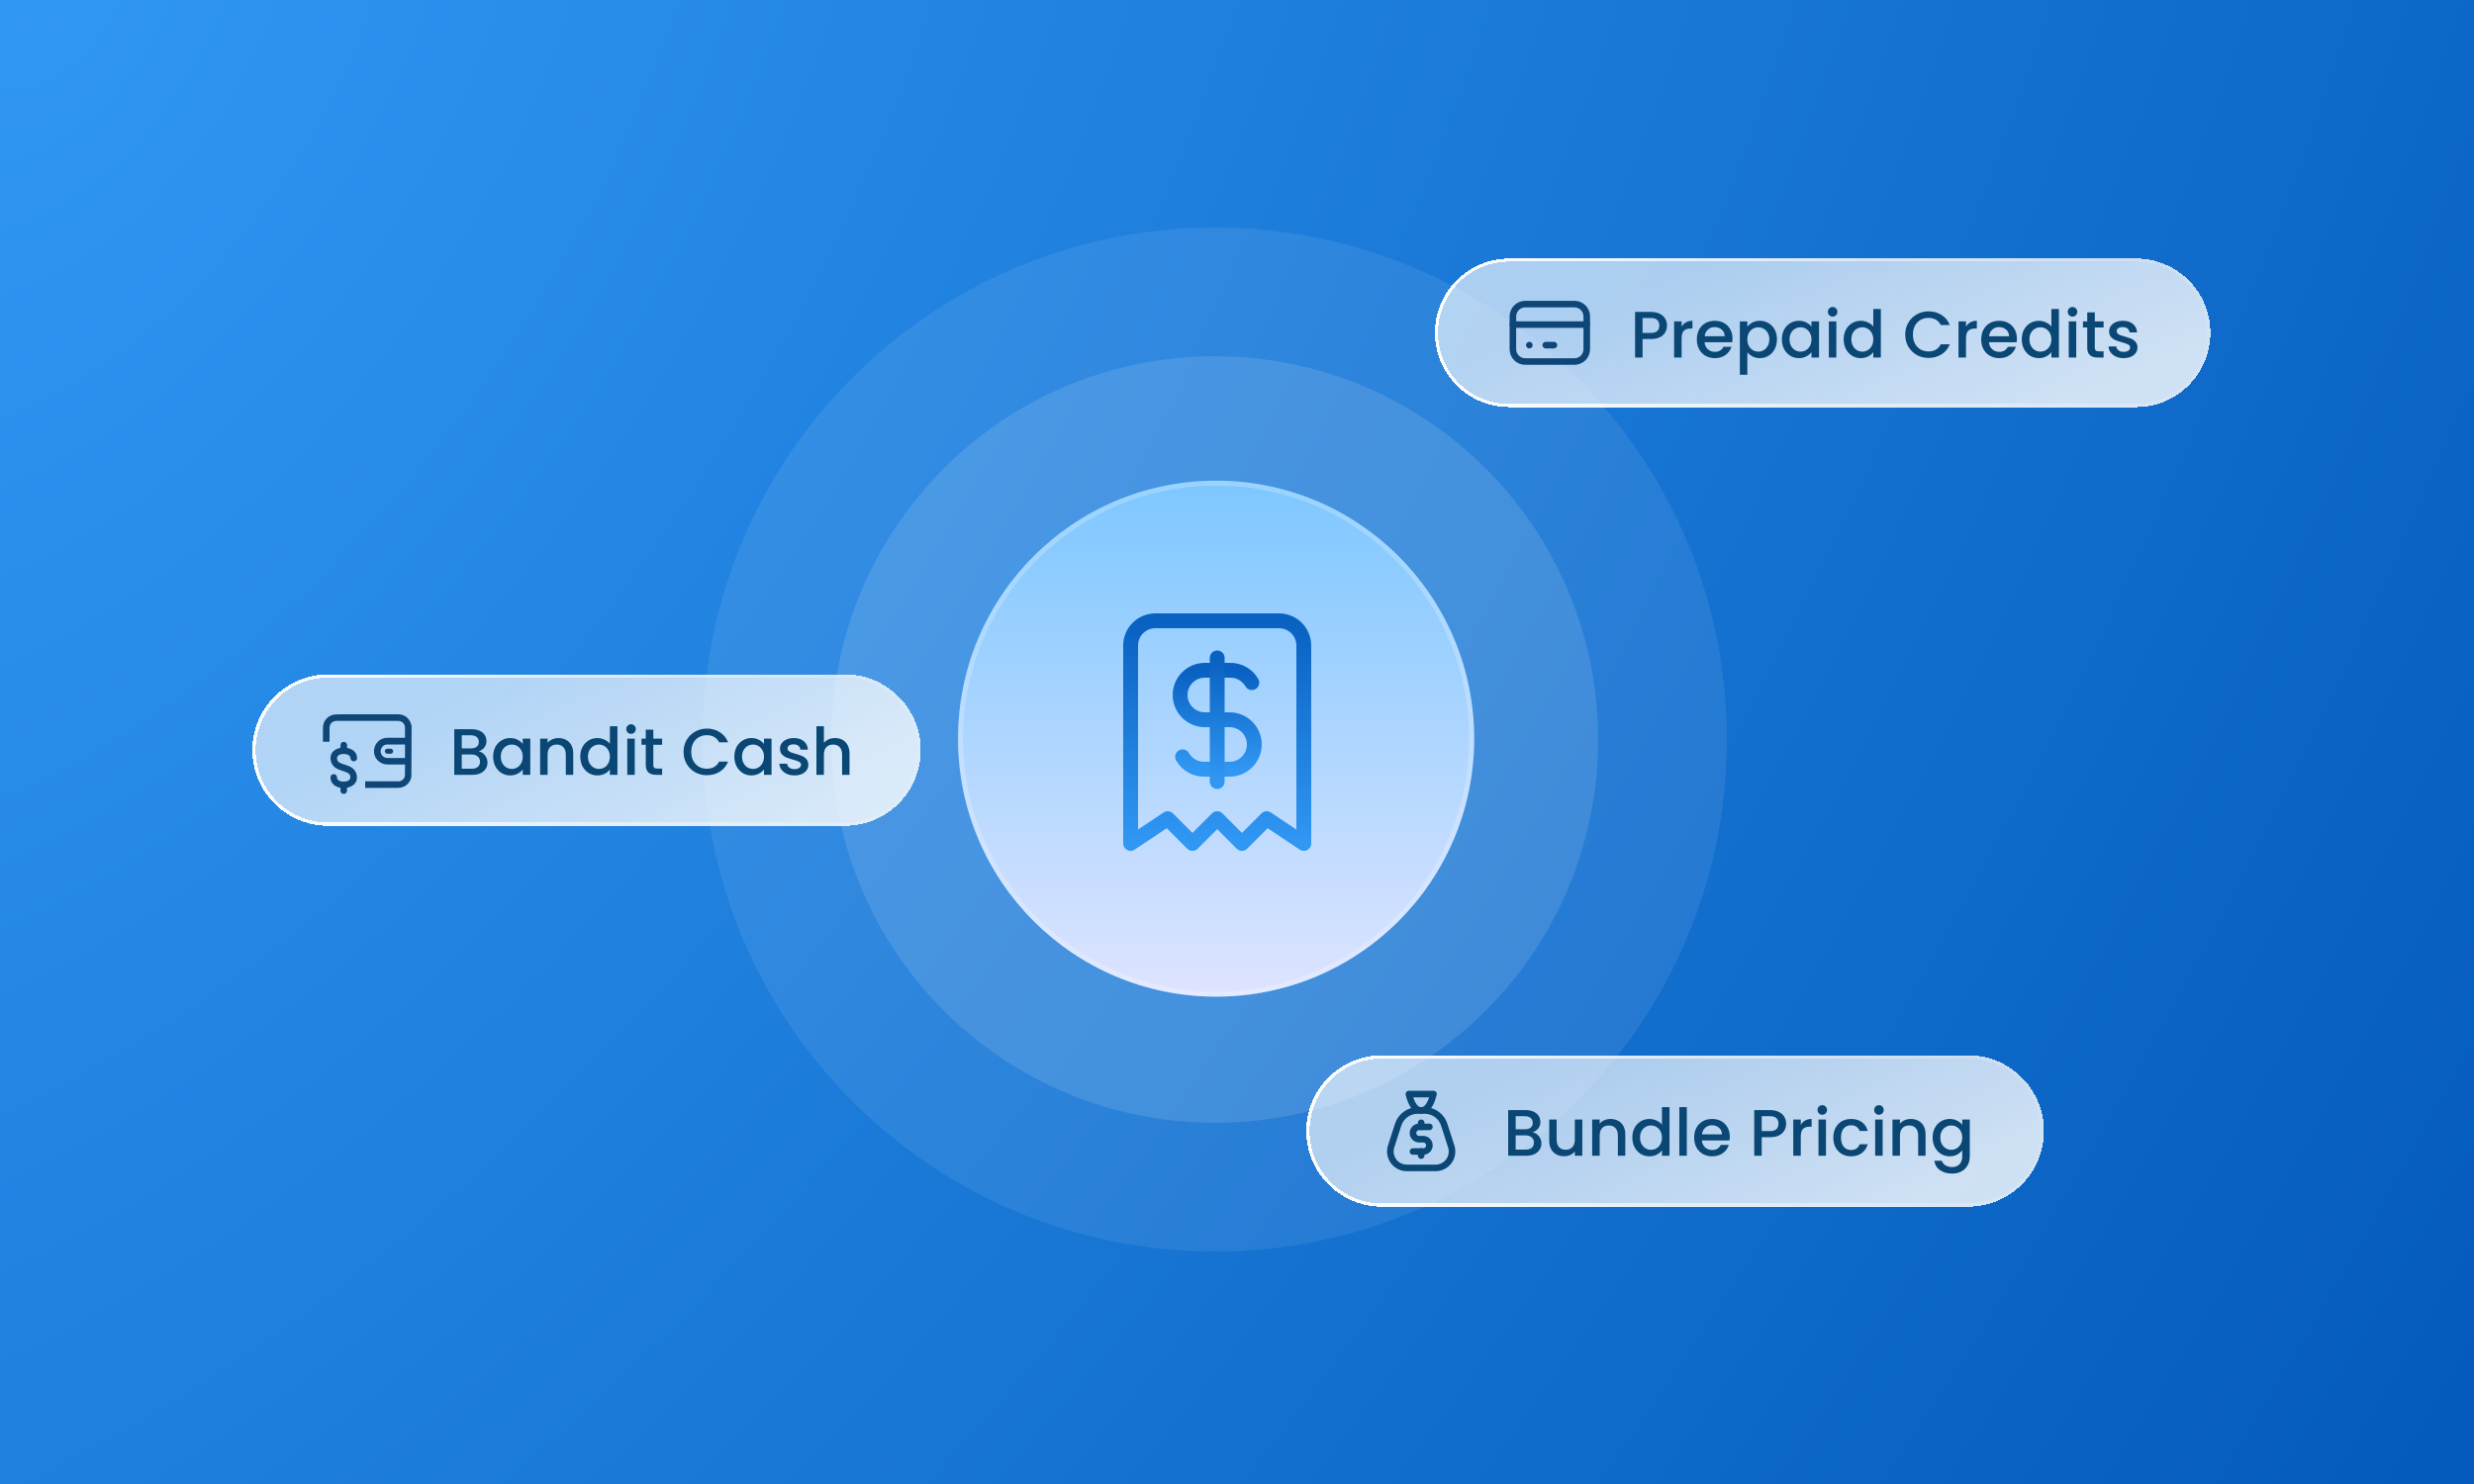 <svg width="500" height="300" viewBox="0 0 500 300" fill="none" xmlns="http://www.w3.org/2000/svg">
<rect width="500" height="300" fill="url(#paint0_radial_5083_1996)"/>
<path opacity="0.2" d="M349 149.5C349 206.661 302.661 253 245.5 253C188.339 253 142 206.661 142 149.5C142 92.338 188.339 46 245.5 46C302.661 46 349 92.338 349 149.5Z" fill="white" fill-opacity="0.4"/>
<path opacity="0.3" d="M322.978 149.5C322.978 192.29 288.29 226.977 245.501 226.977C202.711 226.977 168.023 192.29 168.023 149.5C168.023 106.711 202.711 72.023 245.501 72.023C288.29 72.023 322.978 106.711 322.978 149.5Z" fill="white" fill-opacity="0.4"/>
<g filter="url(#filter0_d_5083_1996)">
<circle cx="245.777" cy="149.326" r="52.156" fill="url(#paint1_linear_5083_1996)"/>
<circle cx="245.777" cy="149.326" r="51.656" stroke="white" stroke-opacity="0.22"/>
</g>
<g clip-path="url(#clip0_5083_1996)">
<path d="M228.5 170.5V130.5C228.5 129.174 229.027 127.902 229.964 126.964C230.902 126.027 232.174 125.5 233.5 125.5H258.5C259.826 125.5 261.098 126.027 262.036 126.964C262.973 127.902 263.5 129.174 263.5 130.5V170.5L256 165.5L251 170.5L246 165.5L241 170.5L236 165.5L228.5 170.5Z" stroke="url(#paint2_linear_5083_1996)" stroke-width="3" stroke-linecap="round" stroke-linejoin="round"/>
<path d="M253 138C252.547 137.214 251.889 136.567 251.096 136.126C250.304 135.686 249.406 135.469 248.5 135.5H243.5C242.174 135.5 240.902 136.027 239.964 136.964C239.027 137.902 238.5 139.174 238.5 140.5C238.5 141.826 239.027 143.098 239.964 144.035C240.902 144.973 242.174 145.5 243.5 145.5H248.5C249.826 145.5 251.098 146.027 252.036 146.964C252.973 147.902 253.5 149.174 253.5 150.5C253.5 151.826 252.973 153.098 252.036 154.035C251.098 154.973 249.826 155.5 248.5 155.5H243.5C242.594 155.53 241.696 155.314 240.904 154.874C240.111 154.433 239.453 153.785 239 153" stroke="url(#paint3_linear_5083_1996)" stroke-width="3" stroke-linecap="round" stroke-linejoin="round"/>
<path d="M246 133V158" stroke="url(#paint4_linear_5083_1996)" stroke-width="3" stroke-linecap="round" stroke-linejoin="round"/>
</g>
<g filter="url(#filter1_d_5083_1996)">
<path d="M51 150.308C51 141.854 57.854 135 66.308 135H170.774C179.228 135 186.082 141.854 186.082 150.308C186.082 158.763 179.228 165.616 170.774 165.616H66.308C57.854 165.616 51 158.763 51 150.308Z" fill="url(#paint5_linear_5083_1996)" fill-opacity="0.8" shape-rendering="crispEdges"/>
<path d="M66.309 135.332H170.773C179.045 135.332 185.75 142.037 185.75 150.309C185.75 158.58 179.045 165.284 170.773 165.284H66.309C58.038 165.284 51.332 158.58 51.332 150.309C51.332 142.037 58.037 135.332 66.309 135.332Z" stroke="url(#paint6_linear_5083_1996)" stroke-width="0.664" shape-rendering="crispEdges"/>
<g clip-path="url(#clip1_5083_1996)">
<path d="M77.782 150.54C77.782 150.814 77.993 151.038 78.292 151.05C78.404 151.05 78.516 151.05 78.615 151.05C78.715 151.05 78.84 151.05 78.939 151.05C79.238 151.038 79.462 150.826 79.462 150.54C79.462 150.266 79.25 150.042 78.951 150.03C78.728 150.03 78.504 150.03 78.28 150.03C77.981 150.042 77.769 150.254 77.769 150.527L77.782 150.54Z" fill="#0E4678"/>
<path d="M83.181 145.464C83.156 145.389 83.143 145.315 83.118 145.227C83.069 145.041 83.031 144.854 82.944 144.68L82.907 144.593C82.397 143.585 81.551 143.075 80.394 143.075C77.197 143.075 73.999 143.075 70.789 143.075H70.055C69.856 143.075 69.657 143.075 69.458 143.075C68.911 143.075 68.339 143.075 67.779 143.1C66.36 143.187 65.278 144.344 65.266 145.8C65.266 146.621 65.266 147.43 65.266 148.251V148.624H66.597V148.475C66.597 147.604 66.597 146.733 66.597 145.862C66.597 144.979 67.169 144.406 68.052 144.406H80.406C81.128 144.406 81.638 144.792 81.812 145.451C81.837 145.551 81.85 145.675 81.85 145.825C81.85 146.335 81.85 146.845 81.85 147.342V147.815H80.692C79.909 147.815 79.125 147.815 78.329 147.815C76.998 147.815 75.89 148.711 75.641 149.98C75.48 150.789 75.679 151.61 76.189 152.219C76.699 152.841 77.483 153.215 78.316 153.215C79.1 153.215 79.896 153.215 80.68 153.215H81.85C81.85 153.426 81.85 153.638 81.85 153.849C81.85 154.347 81.85 154.857 81.837 155.367C81.812 156.026 81.29 156.561 80.605 156.623C80.531 156.623 80.456 156.623 80.382 156.623H73.8V157.955H73.95C76.239 157.955 78.105 157.955 80.394 157.955C82.011 157.955 83.019 156.748 83.143 155.628L83.181 145.464ZM81.85 149.171V151.908H78.366C77.769 151.908 77.346 151.66 77.072 151.149C76.861 150.764 76.873 150.291 77.085 149.893C77.296 149.495 77.682 149.221 78.117 149.184C78.217 149.184 78.329 149.184 78.428 149.184H81.837L81.85 149.171Z" fill="#0E4678"/>
<path d="M70.825 151.934C70.825 152.108 70.899 152.27 71.024 152.394C71.148 152.518 71.322 152.581 71.496 152.581C71.671 152.581 71.845 152.506 71.969 152.394C72.094 152.27 72.168 152.108 72.168 151.934C72.168 150.752 71.235 150.067 70.153 149.868V149.309C70.153 149.221 70.14 149.134 70.103 149.047C70.066 148.96 70.016 148.898 69.954 148.836C69.891 148.774 69.817 148.724 69.73 148.686C69.643 148.649 69.556 148.637 69.469 148.637C69.294 148.637 69.12 148.711 68.996 148.836C68.871 148.96 68.809 149.122 68.809 149.296V149.856C67.727 150.055 66.794 150.739 66.794 151.921C66.794 152.742 67.179 153.402 67.677 153.8C68.187 154.185 68.759 154.36 69.257 154.521C69.767 154.683 70.203 154.845 70.439 155.031C70.688 155.218 70.8 155.38 70.8 155.865C70.8 156.96 68.112 156.96 68.112 155.865C68.112 155.778 68.112 155.691 68.075 155.604C68.038 155.517 68.001 155.442 67.938 155.38C67.876 155.318 67.802 155.268 67.714 155.23C67.627 155.193 67.54 155.181 67.453 155.181C67.366 155.181 67.266 155.193 67.192 155.23C67.105 155.268 67.03 155.318 66.968 155.38C66.906 155.442 66.856 155.517 66.831 155.604C66.794 155.691 66.781 155.778 66.794 155.865C66.794 157.047 67.727 157.731 68.809 157.93V158.478C68.809 158.565 68.809 158.652 68.847 158.739C68.884 158.826 68.921 158.901 68.983 158.963C69.046 159.025 69.12 159.075 69.207 159.112C69.294 159.149 69.382 159.162 69.469 159.162C69.556 159.162 69.655 159.149 69.73 159.112C69.817 159.075 69.891 159.025 69.954 158.963C70.016 158.901 70.066 158.826 70.091 158.739C70.115 158.652 70.14 158.565 70.128 158.478V157.918C71.21 157.719 72.143 157.034 72.143 155.853C72.143 155.031 71.758 154.36 71.26 153.974C70.75 153.588 70.178 153.414 69.68 153.252C69.17 153.091 68.734 152.929 68.486 152.742C68.237 152.556 68.125 152.394 68.125 151.909C68.125 150.814 70.812 150.814 70.812 151.909L70.825 151.934Z" fill="#0E4678"/>
</g>
<path d="M96.744 150.571C97.24 150.659 97.66 150.92 98.005 151.354C98.35 151.787 98.523 152.278 98.523 152.827C98.523 153.295 98.399 153.72 98.151 154.1C97.912 154.472 97.563 154.768 97.103 154.99C96.643 155.202 96.107 155.308 95.497 155.308H91.808V146.085H95.324C95.953 146.085 96.492 146.191 96.943 146.404C97.395 146.616 97.735 146.903 97.965 147.266C98.195 147.62 98.31 148.018 98.31 148.461C98.31 148.991 98.169 149.434 97.886 149.788C97.603 150.141 97.222 150.402 96.744 150.571ZM93.321 149.96H95.192C95.687 149.96 96.072 149.85 96.346 149.628C96.629 149.398 96.771 149.071 96.771 148.646C96.771 148.231 96.629 147.908 96.346 147.678C96.072 147.439 95.687 147.319 95.192 147.319H93.321V149.96ZM95.364 154.074C95.877 154.074 96.28 153.95 96.572 153.702C96.864 153.455 97.01 153.11 97.01 152.667C97.01 152.216 96.855 151.858 96.545 151.592C96.236 151.327 95.824 151.194 95.311 151.194H93.321V154.074H95.364ZM99.662 151.619C99.662 150.885 99.813 150.234 100.114 149.668C100.423 149.102 100.839 148.664 101.361 148.354C101.892 148.036 102.476 147.877 103.113 147.877C103.688 147.877 104.188 147.992 104.612 148.222C105.046 148.443 105.391 148.722 105.647 149.058V147.996H107.173V155.308H105.647V154.22C105.391 154.565 105.041 154.852 104.599 155.083C104.157 155.313 103.652 155.428 103.086 155.428C102.458 155.428 101.883 155.268 101.361 154.95C100.839 154.622 100.423 154.171 100.114 153.596C99.813 153.012 99.662 152.353 99.662 151.619ZM105.647 151.645C105.647 151.141 105.541 150.703 105.329 150.332C105.125 149.96 104.855 149.677 104.519 149.482C104.183 149.288 103.82 149.19 103.431 149.19C103.042 149.19 102.679 149.288 102.343 149.482C102.007 149.668 101.733 149.947 101.52 150.318C101.317 150.681 101.215 151.115 101.215 151.619C101.215 152.123 101.317 152.566 101.52 152.946C101.733 153.326 102.007 153.618 102.343 153.822C102.688 154.016 103.051 154.114 103.431 154.114C103.82 154.114 104.183 154.016 104.519 153.822C104.855 153.627 105.125 153.344 105.329 152.973C105.541 152.592 105.647 152.15 105.647 151.645ZM112.85 147.877C113.425 147.877 113.938 147.996 114.389 148.235C114.849 148.474 115.207 148.828 115.464 149.297C115.72 149.765 115.849 150.332 115.849 150.995V155.308H114.349V151.221C114.349 150.566 114.186 150.066 113.858 149.721C113.531 149.367 113.084 149.19 112.518 149.19C111.952 149.19 111.5 149.367 111.164 149.721C110.837 150.066 110.673 150.566 110.673 151.221V155.308H109.16V147.996H110.673V148.832C110.921 148.531 111.235 148.297 111.615 148.129C112.005 147.961 112.416 147.877 112.85 147.877ZM117.274 151.619C117.274 150.885 117.425 150.234 117.725 149.668C118.035 149.102 118.451 148.664 118.973 148.354C119.504 148.036 120.092 147.877 120.738 147.877C121.215 147.877 121.684 147.983 122.144 148.195C122.613 148.399 122.985 148.673 123.259 149.018V145.488H124.785V155.308H123.259V154.207C123.011 154.561 122.666 154.852 122.224 155.083C121.791 155.313 121.291 155.428 120.724 155.428C120.088 155.428 119.504 155.268 118.973 154.95C118.451 154.622 118.035 154.171 117.725 153.596C117.425 153.012 117.274 152.353 117.274 151.619ZM123.259 151.645C123.259 151.141 123.153 150.703 122.941 150.332C122.737 149.96 122.467 149.677 122.131 149.482C121.795 149.288 121.432 149.19 121.043 149.19C120.654 149.19 120.291 149.288 119.955 149.482C119.619 149.668 119.344 149.947 119.132 150.318C118.929 150.681 118.827 151.115 118.827 151.619C118.827 152.123 118.929 152.566 119.132 152.946C119.344 153.326 119.619 153.618 119.955 153.822C120.3 154.016 120.663 154.114 121.043 154.114C121.432 154.114 121.795 154.016 122.131 153.822C122.467 153.627 122.737 153.344 122.941 152.973C123.153 152.592 123.259 152.15 123.259 151.645ZM127.542 147.027C127.268 147.027 127.038 146.934 126.852 146.749C126.666 146.563 126.573 146.333 126.573 146.059C126.573 145.784 126.666 145.554 126.852 145.369C127.038 145.183 127.268 145.09 127.542 145.09C127.807 145.09 128.033 145.183 128.219 145.369C128.405 145.554 128.497 145.784 128.497 146.059C128.497 146.333 128.405 146.563 128.219 146.749C128.033 146.934 127.807 147.027 127.542 147.027ZM128.285 147.996V155.308H126.772V147.996H128.285ZM132.036 149.23V153.278C132.036 153.552 132.098 153.751 132.222 153.875C132.355 153.99 132.576 154.047 132.886 154.047H133.815V155.308H132.62C131.939 155.308 131.417 155.149 131.054 154.83C130.692 154.512 130.51 153.994 130.51 153.278V149.23H129.648V147.996H130.51V146.178H132.036V147.996H133.815V149.23H132.036ZM138.152 150.677C138.152 149.774 138.36 148.965 138.775 148.248C139.2 147.532 139.771 146.974 140.487 146.576C141.213 146.169 142.005 145.966 142.863 145.966C143.845 145.966 144.716 146.209 145.477 146.696C146.247 147.173 146.804 147.855 147.149 148.739H145.331C145.092 148.253 144.76 147.89 144.336 147.651C143.911 147.412 143.42 147.293 142.863 147.293C142.252 147.293 141.708 147.43 141.231 147.704C140.753 147.978 140.377 148.372 140.103 148.885C139.837 149.398 139.704 149.996 139.704 150.677C139.704 151.358 139.837 151.955 140.103 152.468C140.377 152.981 140.753 153.379 141.231 153.663C141.708 153.937 142.252 154.074 142.863 154.074C143.42 154.074 143.911 153.955 144.336 153.716C144.76 153.477 145.092 153.114 145.331 152.627H147.149C146.804 153.512 146.247 154.193 145.477 154.671C144.716 155.149 143.845 155.388 142.863 155.388C141.996 155.388 141.204 155.189 140.487 154.791C139.771 154.384 139.2 153.822 138.775 153.105C138.36 152.389 138.152 151.579 138.152 150.677ZM148.416 151.619C148.416 150.885 148.566 150.234 148.867 149.668C149.176 149.102 149.592 148.664 150.114 148.354C150.645 148.036 151.229 147.877 151.866 147.877C152.441 147.877 152.941 147.992 153.366 148.222C153.799 148.443 154.144 148.722 154.401 149.058V147.996H155.927V155.308H154.401V154.22C154.144 154.565 153.795 154.852 153.352 155.083C152.91 155.313 152.406 155.428 151.839 155.428C151.211 155.428 150.636 155.268 150.114 154.95C149.592 154.622 149.176 154.171 148.867 153.596C148.566 153.012 148.416 152.353 148.416 151.619ZM154.401 151.645C154.401 151.141 154.294 150.703 154.082 150.332C153.879 149.96 153.609 149.677 153.273 149.482C152.936 149.288 152.574 149.19 152.184 149.19C151.795 149.19 151.432 149.288 151.096 149.482C150.76 149.668 150.486 149.947 150.274 150.318C150.07 150.681 149.968 151.115 149.968 151.619C149.968 152.123 150.07 152.566 150.274 152.946C150.486 153.326 150.76 153.618 151.096 153.822C151.441 154.016 151.804 154.114 152.184 154.114C152.574 154.114 152.936 154.016 153.273 153.822C153.609 153.627 153.879 153.344 154.082 152.973C154.294 152.592 154.401 152.15 154.401 151.645ZM160.568 155.428C159.993 155.428 159.475 155.326 159.015 155.122C158.564 154.91 158.206 154.627 157.94 154.273C157.675 153.91 157.533 153.508 157.516 153.065H159.082C159.108 153.375 159.254 153.636 159.519 153.848C159.794 154.052 160.134 154.154 160.541 154.154C160.966 154.154 161.293 154.074 161.523 153.915C161.762 153.747 161.882 153.534 161.882 153.278C161.882 153.003 161.749 152.8 161.484 152.667C161.227 152.535 160.816 152.389 160.249 152.229C159.701 152.079 159.254 151.933 158.909 151.791C158.564 151.65 158.263 151.433 158.007 151.141C157.759 150.849 157.635 150.464 157.635 149.987C157.635 149.597 157.75 149.244 157.98 148.925C158.21 148.598 158.537 148.341 158.962 148.155C159.396 147.97 159.891 147.877 160.448 147.877C161.28 147.877 161.948 148.089 162.452 148.514C162.965 148.929 163.24 149.5 163.275 150.226H161.762C161.736 149.898 161.603 149.637 161.364 149.443C161.125 149.248 160.802 149.151 160.395 149.151C159.997 149.151 159.692 149.226 159.48 149.376C159.267 149.527 159.161 149.726 159.161 149.973C159.161 150.168 159.232 150.332 159.374 150.464C159.515 150.597 159.688 150.703 159.891 150.783C160.095 150.854 160.395 150.947 160.793 151.062C161.324 151.203 161.758 151.349 162.094 151.499C162.439 151.641 162.735 151.853 162.983 152.136C163.231 152.42 163.359 152.796 163.368 153.264C163.368 153.68 163.253 154.052 163.023 154.379C162.793 154.707 162.466 154.963 162.041 155.149C161.625 155.335 161.134 155.428 160.568 155.428ZM168.785 147.877C169.342 147.877 169.837 147.996 170.271 148.235C170.713 148.474 171.058 148.828 171.306 149.297C171.563 149.765 171.691 150.332 171.691 150.995V155.308H170.191V151.221C170.191 150.566 170.028 150.066 169.7 149.721C169.373 149.367 168.926 149.19 168.36 149.19C167.794 149.19 167.343 149.367 167.006 149.721C166.679 150.066 166.515 150.566 166.515 151.221V155.308H165.003V145.488H166.515V148.845C166.772 148.536 167.095 148.297 167.484 148.129C167.882 147.961 168.316 147.877 168.785 147.877Z" fill="#0A4775"/>
</g>
<g filter="url(#filter2_d_5083_1996)">
<path d="M264 227.308C264 218.854 270.854 212 279.308 212H397.774C406.228 212 413.082 218.854 413.082 227.308C413.082 235.763 406.228 242.616 397.774 242.616H279.308C270.854 242.616 264 235.763 264 227.308Z" fill="url(#paint7_linear_5083_1996)" fill-opacity="0.8" shape-rendering="crispEdges"/>
<path d="M279.309 212.332H397.773C406.045 212.332 412.75 219.037 412.75 227.309C412.75 235.58 406.045 242.284 397.773 242.284H279.309C271.037 242.284 264.332 235.58 264.332 227.309C264.332 219.037 271.037 212.332 279.309 212.332Z" stroke="url(#paint8_linear_5083_1996)" stroke-width="0.664" shape-rendering="crispEdges"/>
<g clip-path="url(#clip2_5083_1996)">
<path d="M284.31 234.773H290.137C290.66 234.773 291.175 234.649 291.641 234.412C292.107 234.175 292.51 233.832 292.818 233.409C293.126 232.987 293.33 232.498 293.412 231.982C293.495 231.466 293.455 230.938 293.295 230.44L291.88 226.039C291.612 225.203 291.085 224.474 290.375 223.957C289.666 223.44 288.811 223.161 287.933 223.161H286.514C285.636 223.161 284.781 223.44 284.071 223.957C283.362 224.474 282.835 225.203 282.566 226.039L281.151 230.44C280.991 230.938 280.951 231.466 281.034 231.982C281.117 232.498 281.321 232.987 281.629 233.409C281.937 233.832 282.34 234.175 282.806 234.412C283.272 234.649 283.787 234.773 284.31 234.773Z" stroke="#0A4775" stroke-width="1.327" stroke-linecap="round" stroke-linejoin="round"/>
<path d="M289.711 219.844C289.158 222.055 288.328 223.161 287.223 223.161C286.117 223.161 285.287 222.055 284.734 219.844H289.711Z" stroke="#0A4775" stroke-width="1.327" stroke-linecap="round" stroke-linejoin="round"/>
<path d="M288.884 226.479H286.811C286.481 226.479 286.164 226.61 285.931 226.843C285.697 227.077 285.566 227.393 285.566 227.723C285.566 228.053 285.697 228.37 285.931 228.603C286.164 228.836 286.481 228.967 286.811 228.967H287.64C287.97 228.967 288.286 229.098 288.52 229.332C288.753 229.565 288.884 229.881 288.884 230.211C288.884 230.541 288.753 230.858 288.52 231.091C288.286 231.324 287.97 231.455 287.64 231.455H285.566" stroke="#0A4775" stroke-width="1.327" stroke-linecap="round" stroke-linejoin="round"/>
<path d="M287.223 225.649V226.479" stroke="#0A4775" stroke-width="1.327" stroke-linecap="round" stroke-linejoin="round"/>
<path d="M287.223 231.456V232.285" stroke="#0A4775" stroke-width="1.327" stroke-linecap="round" stroke-linejoin="round"/>
</g>
<path d="M309.744 227.571C310.24 227.659 310.66 227.92 311.005 228.354C311.35 228.787 311.523 229.278 311.523 229.827C311.523 230.295 311.399 230.72 311.151 231.1C310.912 231.472 310.563 231.768 310.103 231.99C309.643 232.202 309.107 232.308 308.497 232.308H304.808V223.085H308.324C308.953 223.085 309.492 223.191 309.943 223.404C310.395 223.616 310.735 223.903 310.965 224.266C311.195 224.62 311.31 225.018 311.31 225.461C311.31 225.991 311.169 226.434 310.886 226.788C310.603 227.141 310.222 227.402 309.744 227.571ZM306.321 226.96H308.192C308.687 226.96 309.072 226.85 309.346 226.628C309.629 226.398 309.771 226.071 309.771 225.646C309.771 225.231 309.629 224.908 309.346 224.678C309.072 224.439 308.687 224.319 308.192 224.319H306.321V226.96ZM308.364 231.074C308.877 231.074 309.28 230.95 309.572 230.702C309.864 230.455 310.01 230.11 310.01 229.667C310.01 229.216 309.855 228.858 309.545 228.592C309.236 228.327 308.824 228.194 308.311 228.194H306.321V231.074H308.364ZM319.789 224.996V232.308H318.276V231.446C318.037 231.746 317.723 231.985 317.334 232.162C316.953 232.33 316.546 232.414 316.113 232.414C315.538 232.414 315.02 232.295 314.56 232.056C314.109 231.817 313.751 231.463 313.485 230.994C313.229 230.525 313.1 229.959 313.1 229.296V224.996H314.6V229.07C314.6 229.725 314.763 230.229 315.091 230.583C315.418 230.928 315.865 231.1 316.431 231.1C316.997 231.1 317.444 230.928 317.771 230.583C318.108 230.229 318.276 229.725 318.276 229.07V224.996H319.789ZM325.474 224.877C326.049 224.877 326.562 224.996 327.013 225.235C327.473 225.474 327.832 225.828 328.088 226.297C328.345 226.765 328.473 227.332 328.473 227.995V232.308H326.973V228.221C326.973 227.566 326.81 227.066 326.482 226.721C326.155 226.367 325.708 226.19 325.142 226.19C324.576 226.19 324.125 226.367 323.788 226.721C323.461 227.066 323.297 227.566 323.297 228.221V232.308H321.785V224.996H323.297V225.832C323.545 225.531 323.859 225.297 324.24 225.129C324.629 224.961 325.04 224.877 325.474 224.877ZM329.898 228.619C329.898 227.885 330.049 227.234 330.35 226.668C330.659 226.102 331.075 225.664 331.597 225.354C332.128 225.036 332.716 224.877 333.362 224.877C333.84 224.877 334.309 224.983 334.769 225.195C335.237 225.399 335.609 225.673 335.883 226.018V222.488H337.409V232.308H335.883V231.207C335.636 231.561 335.291 231.852 334.848 232.083C334.415 232.313 333.915 232.428 333.349 232.428C332.712 232.428 332.128 232.268 331.597 231.95C331.075 231.622 330.659 231.171 330.35 230.596C330.049 230.012 329.898 229.353 329.898 228.619ZM335.883 228.645C335.883 228.141 335.777 227.703 335.565 227.332C335.361 226.96 335.092 226.677 334.755 226.482C334.419 226.288 334.056 226.19 333.667 226.19C333.278 226.19 332.915 226.288 332.579 226.482C332.243 226.668 331.969 226.947 331.756 227.318C331.553 227.681 331.451 228.115 331.451 228.619C331.451 229.123 331.553 229.566 331.756 229.946C331.969 230.326 332.243 230.618 332.579 230.822C332.924 231.016 333.287 231.114 333.667 231.114C334.056 231.114 334.419 231.016 334.755 230.822C335.092 230.627 335.361 230.344 335.565 229.973C335.777 229.592 335.883 229.15 335.883 228.645ZM340.909 222.488V232.308H339.396V222.488H340.909ZM349.597 228.473C349.597 228.747 349.579 228.995 349.544 229.216H343.957C344.001 229.8 344.218 230.269 344.607 230.623C344.997 230.977 345.474 231.154 346.041 231.154C346.855 231.154 347.43 230.813 347.766 230.132H349.398C349.177 230.804 348.774 231.357 348.19 231.791C347.615 232.215 346.899 232.428 346.041 232.428C345.342 232.428 344.714 232.273 344.156 231.963C343.608 231.645 343.174 231.202 342.856 230.636C342.546 230.061 342.391 229.397 342.391 228.645C342.391 227.893 342.542 227.234 342.842 226.668C343.152 226.093 343.581 225.651 344.13 225.341C344.687 225.031 345.324 224.877 346.041 224.877C346.731 224.877 347.346 225.027 347.885 225.328C348.425 225.629 348.845 226.053 349.146 226.602C349.447 227.141 349.597 227.765 349.597 228.473ZM348.018 227.995C348.009 227.438 347.81 226.991 347.421 226.655C347.031 226.319 346.549 226.151 345.974 226.151C345.452 226.151 345.006 226.319 344.634 226.655C344.262 226.982 344.041 227.429 343.97 227.995H348.018ZM360.982 225.832C360.982 226.301 360.872 226.743 360.651 227.159C360.43 227.575 360.076 227.916 359.589 228.181C359.103 228.438 358.479 228.566 357.718 228.566H356.046V232.308H354.533V223.085H357.718C358.426 223.085 359.023 223.209 359.509 223.457C360.005 223.696 360.372 224.023 360.611 224.439C360.859 224.855 360.982 225.319 360.982 225.832ZM357.718 227.332C358.293 227.332 358.722 227.203 359.005 226.947C359.288 226.681 359.43 226.31 359.43 225.832C359.43 224.824 358.859 224.319 357.718 224.319H356.046V227.332H357.718ZM363.938 226.058C364.159 225.686 364.451 225.399 364.814 225.195C365.186 224.983 365.624 224.877 366.128 224.877V226.443H365.743C365.15 226.443 364.699 226.593 364.389 226.894C364.089 227.195 363.938 227.717 363.938 228.46V232.308H362.425V224.996H363.938V226.058ZM368.288 224.027C368.014 224.027 367.784 223.934 367.598 223.749C367.412 223.563 367.319 223.333 367.319 223.059C367.319 222.784 367.412 222.554 367.598 222.369C367.784 222.183 368.014 222.09 368.288 222.09C368.553 222.09 368.779 222.183 368.965 222.369C369.151 222.554 369.244 222.784 369.244 223.059C369.244 223.333 369.151 223.563 368.965 223.749C368.779 223.934 368.553 224.027 368.288 224.027ZM369.031 224.996V232.308H367.518V224.996H369.031ZM370.513 228.645C370.513 227.893 370.664 227.234 370.964 226.668C371.274 226.093 371.699 225.651 372.238 225.341C372.778 225.031 373.397 224.877 374.096 224.877C374.981 224.877 375.711 225.089 376.286 225.514C376.87 225.929 377.263 226.527 377.467 227.305H375.835C375.702 226.942 375.49 226.659 375.198 226.456C374.906 226.252 374.539 226.151 374.096 226.151C373.477 226.151 372.981 226.372 372.61 226.814C372.247 227.248 372.066 227.858 372.066 228.645C372.066 229.433 372.247 230.048 372.61 230.49C372.981 230.932 373.477 231.154 374.096 231.154C374.972 231.154 375.551 230.769 375.835 229.999H377.467C377.255 230.742 376.856 231.335 376.273 231.777C375.689 232.211 374.963 232.428 374.096 232.428C373.397 232.428 372.778 232.273 372.238 231.963C371.699 231.645 371.274 231.202 370.964 230.636C370.664 230.061 370.513 229.397 370.513 228.645ZM379.744 224.027C379.47 224.027 379.24 223.934 379.054 223.749C378.868 223.563 378.775 223.333 378.775 223.059C378.775 222.784 378.868 222.554 379.054 222.369C379.24 222.183 379.47 222.09 379.744 222.09C380.01 222.09 380.235 222.183 380.421 222.369C380.607 222.554 380.7 222.784 380.7 223.059C380.7 223.333 380.607 223.563 380.421 223.749C380.235 223.934 380.01 224.027 379.744 224.027ZM380.487 224.996V232.308H378.975V224.996H380.487ZM386.163 224.877C386.738 224.877 387.251 224.996 387.702 225.235C388.162 225.474 388.52 225.828 388.777 226.297C389.034 226.765 389.162 227.332 389.162 227.995V232.308H387.662V228.221C387.662 227.566 387.499 227.066 387.171 226.721C386.844 226.367 386.397 226.19 385.831 226.19C385.265 226.19 384.814 226.367 384.477 226.721C384.15 227.066 383.986 227.566 383.986 228.221V232.308H382.474V224.996H383.986V225.832C384.234 225.531 384.548 225.297 384.929 225.129C385.318 224.961 385.729 224.877 386.163 224.877ZM394.038 224.877C394.604 224.877 395.104 224.992 395.537 225.222C395.98 225.443 396.325 225.722 396.572 226.058V224.996H398.098V232.428C398.098 233.1 397.957 233.697 397.674 234.219C397.391 234.75 396.979 235.166 396.44 235.466C395.909 235.767 395.272 235.918 394.529 235.918C393.538 235.918 392.715 235.683 392.06 235.214C391.406 234.754 391.034 234.126 390.946 233.33H392.445C392.56 233.71 392.803 234.016 393.175 234.246C393.555 234.484 394.007 234.604 394.529 234.604C395.139 234.604 395.63 234.418 396.002 234.047C396.382 233.675 396.572 233.135 396.572 232.428V231.207C396.316 231.552 395.966 231.844 395.524 232.083C395.09 232.313 394.595 232.428 394.038 232.428C393.401 232.428 392.817 232.268 392.286 231.95C391.764 231.622 391.348 231.171 391.038 230.596C390.738 230.012 390.587 229.353 390.587 228.619C390.587 227.885 390.738 227.234 391.038 226.668C391.348 226.102 391.764 225.664 392.286 225.354C392.817 225.036 393.401 224.877 394.038 224.877ZM396.572 228.645C396.572 228.141 396.466 227.703 396.254 227.332C396.05 226.96 395.78 226.677 395.444 226.482C395.108 226.288 394.745 226.19 394.356 226.19C393.967 226.19 393.604 226.288 393.268 226.482C392.932 226.668 392.657 226.947 392.445 227.318C392.242 227.681 392.14 228.115 392.14 228.619C392.14 229.123 392.242 229.566 392.445 229.946C392.657 230.326 392.932 230.618 393.268 230.822C393.613 231.016 393.976 231.114 394.356 231.114C394.745 231.114 395.108 231.016 395.444 230.822C395.78 230.627 396.05 230.344 396.254 229.973C396.466 229.592 396.572 229.15 396.572 228.645Z" fill="#0A4775"/>
</g>
<g filter="url(#filter3_d_5083_1996)">
<path d="M290 66.025C290 57.727 296.727 51 305.025 51H431.703C440.001 51 446.728 57.727 446.728 66.025C446.728 74.324 440.001 81.051 431.703 81.051H305.025C296.727 81.051 290 74.324 290 66.025Z" fill="url(#paint9_linear_5083_1996)" fill-opacity="0.8" shape-rendering="crispEdges"/>
<path d="M305.025 51.315H431.703C439.828 51.315 446.414 57.901 446.414 66.025C446.414 74.15 439.828 80.737 431.703 80.737H305.025C296.901 80.737 290.314 74.15 290.314 66.025C290.315 57.901 296.901 51.315 305.025 51.315Z" stroke="url(#paint10_linear_5083_1996)" stroke-width="0.628" shape-rendering="crispEdges"/>
<g clip-path="url(#clip3_5083_1996)">
<path d="M305.758 62.708C305.758 62.048 306.02 61.415 306.487 60.949C306.953 60.482 307.586 60.22 308.246 60.22H318.199C318.859 60.22 319.492 60.482 319.958 60.949C320.425 61.415 320.687 62.048 320.687 62.708V69.343C320.687 70.003 320.425 70.636 319.958 71.103C319.492 71.569 318.859 71.831 318.199 71.831H308.246C307.586 71.831 306.953 71.569 306.487 71.103C306.02 70.636 305.758 70.003 305.758 69.343V62.708Z" stroke="#0E4678" stroke-width="1.327" stroke-linecap="round" stroke-linejoin="round"/>
<path d="M305.758 64.367H320.687" stroke="#0E4678" stroke-width="1.327" stroke-linecap="round" stroke-linejoin="round"/>
<path d="M309.074 68.514H309.083" stroke="#0E4678" stroke-width="1.327" stroke-linecap="round" stroke-linejoin="round"/>
<path d="M312.395 68.514H314.053" stroke="#0E4678" stroke-width="1.327" stroke-linecap="round" stroke-linejoin="round"/>
</g>
<path d="M336.902 64.549C336.902 65.018 336.791 65.461 336.57 65.876C336.349 66.292 335.995 66.633 335.508 66.898C335.022 67.155 334.398 67.283 333.637 67.283H331.965V71.025H330.452V61.802H333.637C334.345 61.802 334.942 61.926 335.429 62.174C335.924 62.413 336.291 62.74 336.53 63.156C336.778 63.572 336.902 64.036 336.902 64.549ZM333.637 66.049C334.212 66.049 334.641 65.921 334.924 65.664C335.208 65.399 335.349 65.027 335.349 64.549C335.349 63.541 334.778 63.037 333.637 63.037H331.965V66.049H333.637ZM339.857 64.775C340.079 64.403 340.371 64.116 340.733 63.912C341.105 63.7 341.543 63.594 342.047 63.594V65.16H341.662C341.069 65.16 340.618 65.31 340.309 65.611C340.008 65.912 339.857 66.434 339.857 67.177V71.025H338.345V63.713H339.857V64.775ZM350.139 67.19C350.139 67.465 350.122 67.712 350.086 67.933H344.499C344.544 68.517 344.76 68.986 345.15 69.34C345.539 69.694 346.017 69.871 346.583 69.871C347.397 69.871 347.972 69.53 348.308 68.849H349.94C349.719 69.521 349.316 70.074 348.733 70.508C348.158 70.933 347.441 71.145 346.583 71.145C345.884 71.145 345.256 70.99 344.698 70.68C344.15 70.362 343.716 69.919 343.398 69.353C343.088 68.778 342.933 68.115 342.933 67.363C342.933 66.611 343.084 65.952 343.385 65.385C343.694 64.81 344.123 64.368 344.672 64.058C345.229 63.749 345.866 63.594 346.583 63.594C347.273 63.594 347.888 63.744 348.427 64.045C348.967 64.346 349.387 64.771 349.688 65.319C349.989 65.859 350.139 66.483 350.139 67.19ZM348.56 66.713C348.551 66.155 348.352 65.708 347.963 65.372C347.574 65.036 347.091 64.868 346.516 64.868C345.994 64.868 345.548 65.036 345.176 65.372C344.805 65.7 344.583 66.146 344.513 66.713H348.56ZM353.141 64.788C353.397 64.452 353.747 64.169 354.189 63.939C354.632 63.709 355.131 63.594 355.689 63.594C356.326 63.594 356.905 63.753 357.427 64.072C357.958 64.381 358.374 64.819 358.675 65.385C358.975 65.952 359.126 66.602 359.126 67.336C359.126 68.07 358.975 68.73 358.675 69.314C358.374 69.889 357.958 70.34 357.427 70.667C356.905 70.986 356.326 71.145 355.689 71.145C355.131 71.145 354.636 71.034 354.202 70.813C353.769 70.583 353.415 70.3 353.141 69.964V74.502H351.628V63.713H353.141V64.788ZM357.586 67.336C357.586 66.832 357.48 66.398 357.268 66.036C357.064 65.664 356.79 65.385 356.445 65.2C356.109 65.005 355.746 64.908 355.357 64.908C354.977 64.908 354.614 65.005 354.269 65.2C353.933 65.394 353.658 65.677 353.446 66.049C353.243 66.421 353.141 66.859 353.141 67.363C353.141 67.867 353.243 68.309 353.446 68.69C353.658 69.061 353.933 69.344 354.269 69.539C354.614 69.734 354.977 69.831 355.357 69.831C355.746 69.831 356.109 69.734 356.445 69.539C356.79 69.336 357.064 69.044 357.268 68.663C357.48 68.283 357.586 67.841 357.586 67.336ZM360.118 67.336C360.118 66.602 360.268 65.952 360.569 65.385C360.878 64.819 361.294 64.381 361.816 64.072C362.347 63.753 362.931 63.594 363.568 63.594C364.143 63.594 364.643 63.709 365.067 63.939C365.501 64.16 365.846 64.439 366.103 64.775V63.713H367.629V71.025H366.103V69.937C365.846 70.282 365.497 70.57 365.054 70.8C364.612 71.03 364.108 71.145 363.541 71.145C362.913 71.145 362.338 70.986 361.816 70.667C361.294 70.34 360.878 69.889 360.569 69.314C360.268 68.73 360.118 68.07 360.118 67.336ZM366.103 67.363C366.103 66.859 365.996 66.421 365.784 66.049C365.581 65.677 365.311 65.394 364.975 65.2C364.638 65.005 364.276 64.908 363.886 64.908C363.497 64.908 363.134 65.005 362.798 65.2C362.462 65.385 362.188 65.664 361.975 66.036C361.772 66.398 361.67 66.832 361.67 67.336C361.67 67.841 361.772 68.283 361.975 68.663C362.188 69.044 362.462 69.336 362.798 69.539C363.143 69.734 363.506 69.831 363.886 69.831C364.276 69.831 364.638 69.734 364.975 69.539C365.311 69.344 365.581 69.061 365.784 68.69C365.996 68.309 366.103 67.867 366.103 67.363ZM370.385 62.745C370.111 62.745 369.881 62.652 369.695 62.466C369.509 62.28 369.417 62.05 369.417 61.776C369.417 61.502 369.509 61.272 369.695 61.086C369.881 60.9 370.111 60.807 370.385 60.807C370.651 60.807 370.876 60.9 371.062 61.086C371.248 61.272 371.341 61.502 371.341 61.776C371.341 62.05 371.248 62.28 371.062 62.466C370.876 62.652 370.651 62.745 370.385 62.745ZM371.128 63.713V71.025H369.616V63.713H371.128ZM372.61 67.336C372.61 66.602 372.761 65.952 373.062 65.385C373.371 64.819 373.787 64.381 374.309 64.072C374.84 63.753 375.428 63.594 376.074 63.594C376.552 63.594 377.021 63.7 377.481 63.912C377.95 64.116 378.321 64.39 378.595 64.735V61.205H380.121V71.025H378.595V69.924C378.348 70.278 378.003 70.57 377.56 70.8C377.127 71.03 376.627 71.145 376.061 71.145C375.424 71.145 374.84 70.986 374.309 70.667C373.787 70.34 373.371 69.889 373.062 69.314C372.761 68.73 372.61 68.07 372.61 67.336ZM378.595 67.363C378.595 66.859 378.489 66.421 378.277 66.049C378.073 65.677 377.804 65.394 377.467 65.2C377.131 65.005 376.769 64.908 376.379 64.908C375.99 64.908 375.627 65.005 375.291 65.2C374.955 65.385 374.681 65.664 374.468 66.036C374.265 66.398 374.163 66.832 374.163 67.336C374.163 67.841 374.265 68.283 374.468 68.663C374.681 69.044 374.955 69.336 375.291 69.539C375.636 69.734 375.999 69.831 376.379 69.831C376.769 69.831 377.131 69.734 377.467 69.539C377.804 69.344 378.073 69.061 378.277 68.69C378.489 68.309 378.595 67.867 378.595 67.363ZM385.051 66.394C385.051 65.492 385.259 64.682 385.675 63.965C386.1 63.249 386.67 62.692 387.387 62.293C388.113 61.886 388.904 61.683 389.762 61.683C390.744 61.683 391.616 61.926 392.377 62.413C393.146 62.891 393.704 63.572 394.049 64.457H392.231C391.992 63.97 391.66 63.607 391.235 63.368C390.811 63.13 390.32 63.01 389.762 63.01C389.152 63.01 388.608 63.147 388.13 63.421C387.652 63.696 387.276 64.089 387.002 64.603C386.737 65.116 386.604 65.713 386.604 66.394C386.604 67.075 386.737 67.672 387.002 68.186C387.276 68.699 387.652 69.097 388.13 69.38C388.608 69.654 389.152 69.791 389.762 69.791C390.32 69.791 390.811 69.672 391.235 69.433C391.66 69.194 391.992 68.831 392.231 68.345H394.049C393.704 69.23 393.146 69.911 392.377 70.388C391.616 70.866 390.744 71.105 389.762 71.105C388.895 71.105 388.104 70.906 387.387 70.508C386.67 70.101 386.1 69.539 385.675 68.823C385.259 68.106 385.051 67.296 385.051 66.394ZM397.332 64.775C397.554 64.403 397.846 64.116 398.208 63.912C398.58 63.7 399.018 63.594 399.522 63.594V65.16H399.137C398.544 65.16 398.093 65.31 397.784 65.611C397.483 65.912 397.332 66.434 397.332 67.177V71.025H395.82V63.713H397.332V64.775ZM407.614 67.19C407.614 67.465 407.597 67.712 407.561 67.933H401.974C402.019 68.517 402.235 68.986 402.625 69.34C403.014 69.694 403.492 69.871 404.058 69.871C404.872 69.871 405.447 69.53 405.783 68.849H407.415C407.194 69.521 406.791 70.074 406.208 70.508C405.633 70.933 404.916 71.145 404.058 71.145C403.359 71.145 402.731 70.99 402.173 70.68C401.625 70.362 401.191 69.919 400.873 69.353C400.563 68.778 400.408 68.115 400.408 67.363C400.408 66.611 400.559 65.952 400.86 65.385C401.169 64.81 401.598 64.368 402.147 64.058C402.704 63.749 403.341 63.594 404.058 63.594C404.748 63.594 405.363 63.744 405.902 64.045C406.442 64.346 406.862 64.771 407.163 65.319C407.464 65.859 407.614 66.483 407.614 67.19ZM406.035 66.713C406.026 66.155 405.827 65.708 405.438 65.372C405.049 65.036 404.566 64.868 403.991 64.868C403.469 64.868 403.023 65.036 402.651 65.372C402.28 65.7 402.058 66.146 401.988 66.713H406.035ZM408.599 67.336C408.599 66.602 408.749 65.952 409.05 65.385C409.36 64.819 409.775 64.381 410.297 64.072C410.828 63.753 411.416 63.594 412.062 63.594C412.54 63.594 413.009 63.7 413.469 63.912C413.938 64.116 414.309 64.39 414.584 64.735V61.205H416.11V71.025H414.584V69.924C414.336 70.278 413.991 70.57 413.549 70.8C413.115 71.03 412.615 71.145 412.049 71.145C411.412 71.145 410.828 70.986 410.297 70.667C409.775 70.34 409.36 69.889 409.05 69.314C408.749 68.73 408.599 68.07 408.599 67.336ZM414.584 67.363C414.584 66.859 414.478 66.421 414.265 66.049C414.062 65.677 413.792 65.394 413.456 65.2C413.12 65.005 412.757 64.908 412.368 64.908C411.978 64.908 411.616 65.005 411.279 65.2C410.943 65.385 410.669 65.664 410.457 66.036C410.253 66.398 410.151 66.832 410.151 67.336C410.151 67.841 410.253 68.283 410.457 68.663C410.669 69.044 410.943 69.336 411.279 69.539C411.624 69.734 411.987 69.831 412.368 69.831C412.757 69.831 413.12 69.734 413.456 69.539C413.792 69.344 414.062 69.061 414.265 68.69C414.478 68.309 414.584 67.867 414.584 67.363ZM418.867 62.745C418.592 62.745 418.362 62.652 418.176 62.466C417.991 62.28 417.898 62.05 417.898 61.776C417.898 61.502 417.991 61.272 418.176 61.086C418.362 60.9 418.592 60.807 418.867 60.807C419.132 60.807 419.358 60.9 419.543 61.086C419.729 61.272 419.822 61.502 419.822 61.776C419.822 62.05 419.729 62.28 419.543 62.466C419.358 62.652 419.132 62.745 418.867 62.745ZM419.61 63.713V71.025H418.097V63.713H419.61ZM423.361 64.948V68.995C423.361 69.269 423.423 69.468 423.547 69.592C423.679 69.707 423.901 69.765 424.21 69.765H425.139V71.025H423.945C423.264 71.025 422.742 70.866 422.379 70.548C422.016 70.229 421.835 69.712 421.835 68.995V64.948H420.972V63.713H421.835V61.895H423.361V63.713H425.139V64.948H423.361ZM429.188 71.145C428.612 71.145 428.095 71.043 427.635 70.84C427.184 70.627 426.825 70.344 426.56 69.99C426.295 69.628 426.153 69.225 426.135 68.783H427.701C427.728 69.092 427.874 69.353 428.139 69.566C428.413 69.769 428.754 69.871 429.161 69.871C429.586 69.871 429.913 69.791 430.143 69.632C430.382 69.464 430.501 69.252 430.501 68.995C430.501 68.721 430.369 68.517 430.103 68.385C429.847 68.252 429.435 68.106 428.869 67.947C428.321 67.796 427.874 67.65 427.529 67.509C427.184 67.367 426.883 67.15 426.626 66.859C426.379 66.567 426.255 66.182 426.255 65.704C426.255 65.315 426.37 64.961 426.6 64.642C426.83 64.315 427.157 64.058 427.582 63.873C428.015 63.687 428.511 63.594 429.068 63.594C429.9 63.594 430.568 63.806 431.072 64.231C431.585 64.647 431.859 65.217 431.895 65.943H430.382C430.355 65.615 430.223 65.355 429.984 65.16C429.745 64.965 429.422 64.868 429.015 64.868C428.617 64.868 428.312 64.943 428.099 65.094C427.887 65.244 427.781 65.443 427.781 65.691C427.781 65.885 427.852 66.049 427.993 66.182C428.135 66.314 428.307 66.421 428.511 66.5C428.714 66.571 429.015 66.664 429.413 66.779C429.944 66.92 430.377 67.066 430.714 67.217C431.059 67.358 431.355 67.571 431.603 67.854C431.85 68.137 431.979 68.513 431.988 68.982C431.988 69.397 431.873 69.769 431.643 70.097C431.413 70.424 431.085 70.68 430.661 70.866C430.245 71.052 429.754 71.145 429.188 71.145Z" fill="#0A4775"/>
</g>
<defs>
<filter id="filter0_d_5083_1996" x="178.621" y="82.17" width="134.312" height="134.311" filterUnits="userSpaceOnUse" color-interpolation-filters="sRGB">
<feFlood flood-opacity="0" result="BackgroundImageFix"/>
<feColorMatrix in="SourceAlpha" type="matrix" values="0 0 0 0 0 0 0 0 0 0 0 0 0 0 0 0 0 0 127 0" result="hardAlpha"/>
<feOffset/>
<feGaussianBlur stdDeviation="7.5"/>
<feComposite in2="hardAlpha" operator="out"/>
<feColorMatrix type="matrix" values="0 0 0 0 0 0 0 0 0 0 0 0 0 0 0 0 0 0 0.15 0"/>
<feBlend mode="normal" in2="BackgroundImageFix" result="effect1_dropShadow_5083_1996"/>
<feBlend mode="normal" in="SourceGraphic" in2="effect1_dropShadow_5083_1996" result="shape"/>
</filter>
<filter id="filter1_d_5083_1996" x="48.346" y="133.673" width="140.39" height="35.924" filterUnits="userSpaceOnUse" color-interpolation-filters="sRGB">
<feFlood flood-opacity="0" result="BackgroundImageFix"/>
<feColorMatrix in="SourceAlpha" type="matrix" values="0 0 0 0 0 0 0 0 0 0 0 0 0 0 0 0 0 0 127 0" result="hardAlpha"/>
<feOffset dy="1.327"/>
<feGaussianBlur stdDeviation="1.327"/>
<feComposite in2="hardAlpha" operator="out"/>
<feColorMatrix type="matrix" values="0 0 0 0 0.08 0 0 0 0 0.15 0 0 0 0 0.505 0 0 0 0.26 0"/>
<feBlend mode="normal" in2="BackgroundImageFix" result="effect1_dropShadow_5083_1996"/>
<feBlend mode="normal" in="SourceGraphic" in2="effect1_dropShadow_5083_1996" result="shape"/>
</filter>
<filter id="filter2_d_5083_1996" x="261.346" y="210.673" width="154.39" height="35.924" filterUnits="userSpaceOnUse" color-interpolation-filters="sRGB">
<feFlood flood-opacity="0" result="BackgroundImageFix"/>
<feColorMatrix in="SourceAlpha" type="matrix" values="0 0 0 0 0 0 0 0 0 0 0 0 0 0 0 0 0 0 127 0" result="hardAlpha"/>
<feOffset dy="1.327"/>
<feGaussianBlur stdDeviation="1.327"/>
<feComposite in2="hardAlpha" operator="out"/>
<feColorMatrix type="matrix" values="0 0 0 0 0.08 0 0 0 0 0.15 0 0 0 0 0.505 0 0 0 0.26 0"/>
<feBlend mode="normal" in2="BackgroundImageFix" result="effect1_dropShadow_5083_1996"/>
<feBlend mode="normal" in="SourceGraphic" in2="effect1_dropShadow_5083_1996" result="shape"/>
</filter>
<filter id="filter3_d_5083_1996" x="287.487" y="49.744" width="161.752" height="35.076" filterUnits="userSpaceOnUse" color-interpolation-filters="sRGB">
<feFlood flood-opacity="0" result="BackgroundImageFix"/>
<feColorMatrix in="SourceAlpha" type="matrix" values="0 0 0 0 0 0 0 0 0 0 0 0 0 0 0 0 0 0 127 0" result="hardAlpha"/>
<feOffset dy="1.256"/>
<feGaussianBlur stdDeviation="1.256"/>
<feComposite in2="hardAlpha" operator="out"/>
<feColorMatrix type="matrix" values="0 0 0 0 0.08 0 0 0 0 0.15 0 0 0 0 0.505 0 0 0 0.26 0"/>
<feBlend mode="normal" in2="BackgroundImageFix" result="effect1_dropShadow_5083_1996"/>
<feBlend mode="normal" in="SourceGraphic" in2="effect1_dropShadow_5083_1996" result="shape"/>
</filter>
<radialGradient id="paint0_radial_5083_1996" cx="0" cy="0" r="1" gradientUnits="userSpaceOnUse" gradientTransform="translate(7.5 7.5) rotate(30.548) scale(614.839 1024.73)">
<stop stop-color="#3097F3"/>
<stop offset="1" stop-color="#0055B6"/>
</radialGradient>
<linearGradient id="paint1_linear_5083_1996" x1="245.777" y1="97.17" x2="245.777" y2="201.481" gradientUnits="userSpaceOnUse">
<stop stop-color="#7DC7FF"/>
<stop offset="1" stop-color="#DEE4FF"/>
</linearGradient>
<linearGradient id="paint2_linear_5083_1996" x1="246" y1="125.5" x2="246" y2="170.5" gradientUnits="userSpaceOnUse">
<stop stop-color="#0961C1"/>
<stop offset="1" stop-color="#3097F3"/>
</linearGradient>
<linearGradient id="paint3_linear_5083_1996" x1="246" y1="135.497" x2="246" y2="155.503" gradientUnits="userSpaceOnUse">
<stop stop-color="#0961C1"/>
<stop offset="1" stop-color="#3097F3"/>
</linearGradient>
<linearGradient id="paint4_linear_5083_1996" x1="246.5" y1="133" x2="246.5" y2="158" gradientUnits="userSpaceOnUse">
<stop stop-color="#0961C1"/>
<stop offset="1" stop-color="#3097F3"/>
</linearGradient>
<linearGradient id="paint5_linear_5083_1996" x1="125.909" y1="183.012" x2="101.059" y2="133.84" gradientUnits="userSpaceOnUse">
<stop stop-color="white"/>
<stop offset="1" stop-color="white" stop-opacity="0.8"/>
</linearGradient>
<linearGradient id="paint6_linear_5083_1996" x1="51" y1="150.308" x2="186.082" y2="150.308" gradientUnits="userSpaceOnUse">
<stop stop-color="white"/>
<stop offset="1" stop-color="white" stop-opacity="0.1"/>
</linearGradient>
<linearGradient id="paint7_linear_5083_1996" x1="346.673" y1="260.012" x2="323.305" y2="208.981" gradientUnits="userSpaceOnUse">
<stop stop-color="white"/>
<stop offset="1" stop-color="white" stop-opacity="0.8"/>
</linearGradient>
<linearGradient id="paint8_linear_5083_1996" x1="264" y1="227.308" x2="413.082" y2="227.308" gradientUnits="userSpaceOnUse">
<stop stop-color="white"/>
<stop offset="1" stop-color="white" stop-opacity="0.1"/>
</linearGradient>
<linearGradient id="paint9_linear_5083_1996" x1="376.913" y1="98.125" x2="355.012" y2="46.898" gradientUnits="userSpaceOnUse">
<stop stop-color="white"/>
<stop offset="1" stop-color="white" stop-opacity="0.8"/>
</linearGradient>
<linearGradient id="paint10_linear_5083_1996" x1="290" y1="66.025" x2="446.728" y2="66.025" gradientUnits="userSpaceOnUse">
<stop stop-color="white"/>
<stop offset="1" stop-color="white" stop-opacity="0.1"/>
</linearGradient>
<clipPath id="clip0_5083_1996">
<rect width="60" height="60" fill="white" transform="translate(216 118)"/>
</clipPath>
<clipPath id="clip1_5083_1996">
<rect width="19.906" height="19.906" fill="white" transform="translate(64.269 140.355)"/>
</clipPath>
<clipPath id="clip2_5083_1996">
<rect width="19.906" height="19.906" fill="white" transform="translate(277.27 217.355)"/>
</clipPath>
<clipPath id="clip3_5083_1996">
<rect width="19.906" height="19.906" fill="white" transform="translate(303.27 56.073)"/>
</clipPath>
</defs>
</svg>
